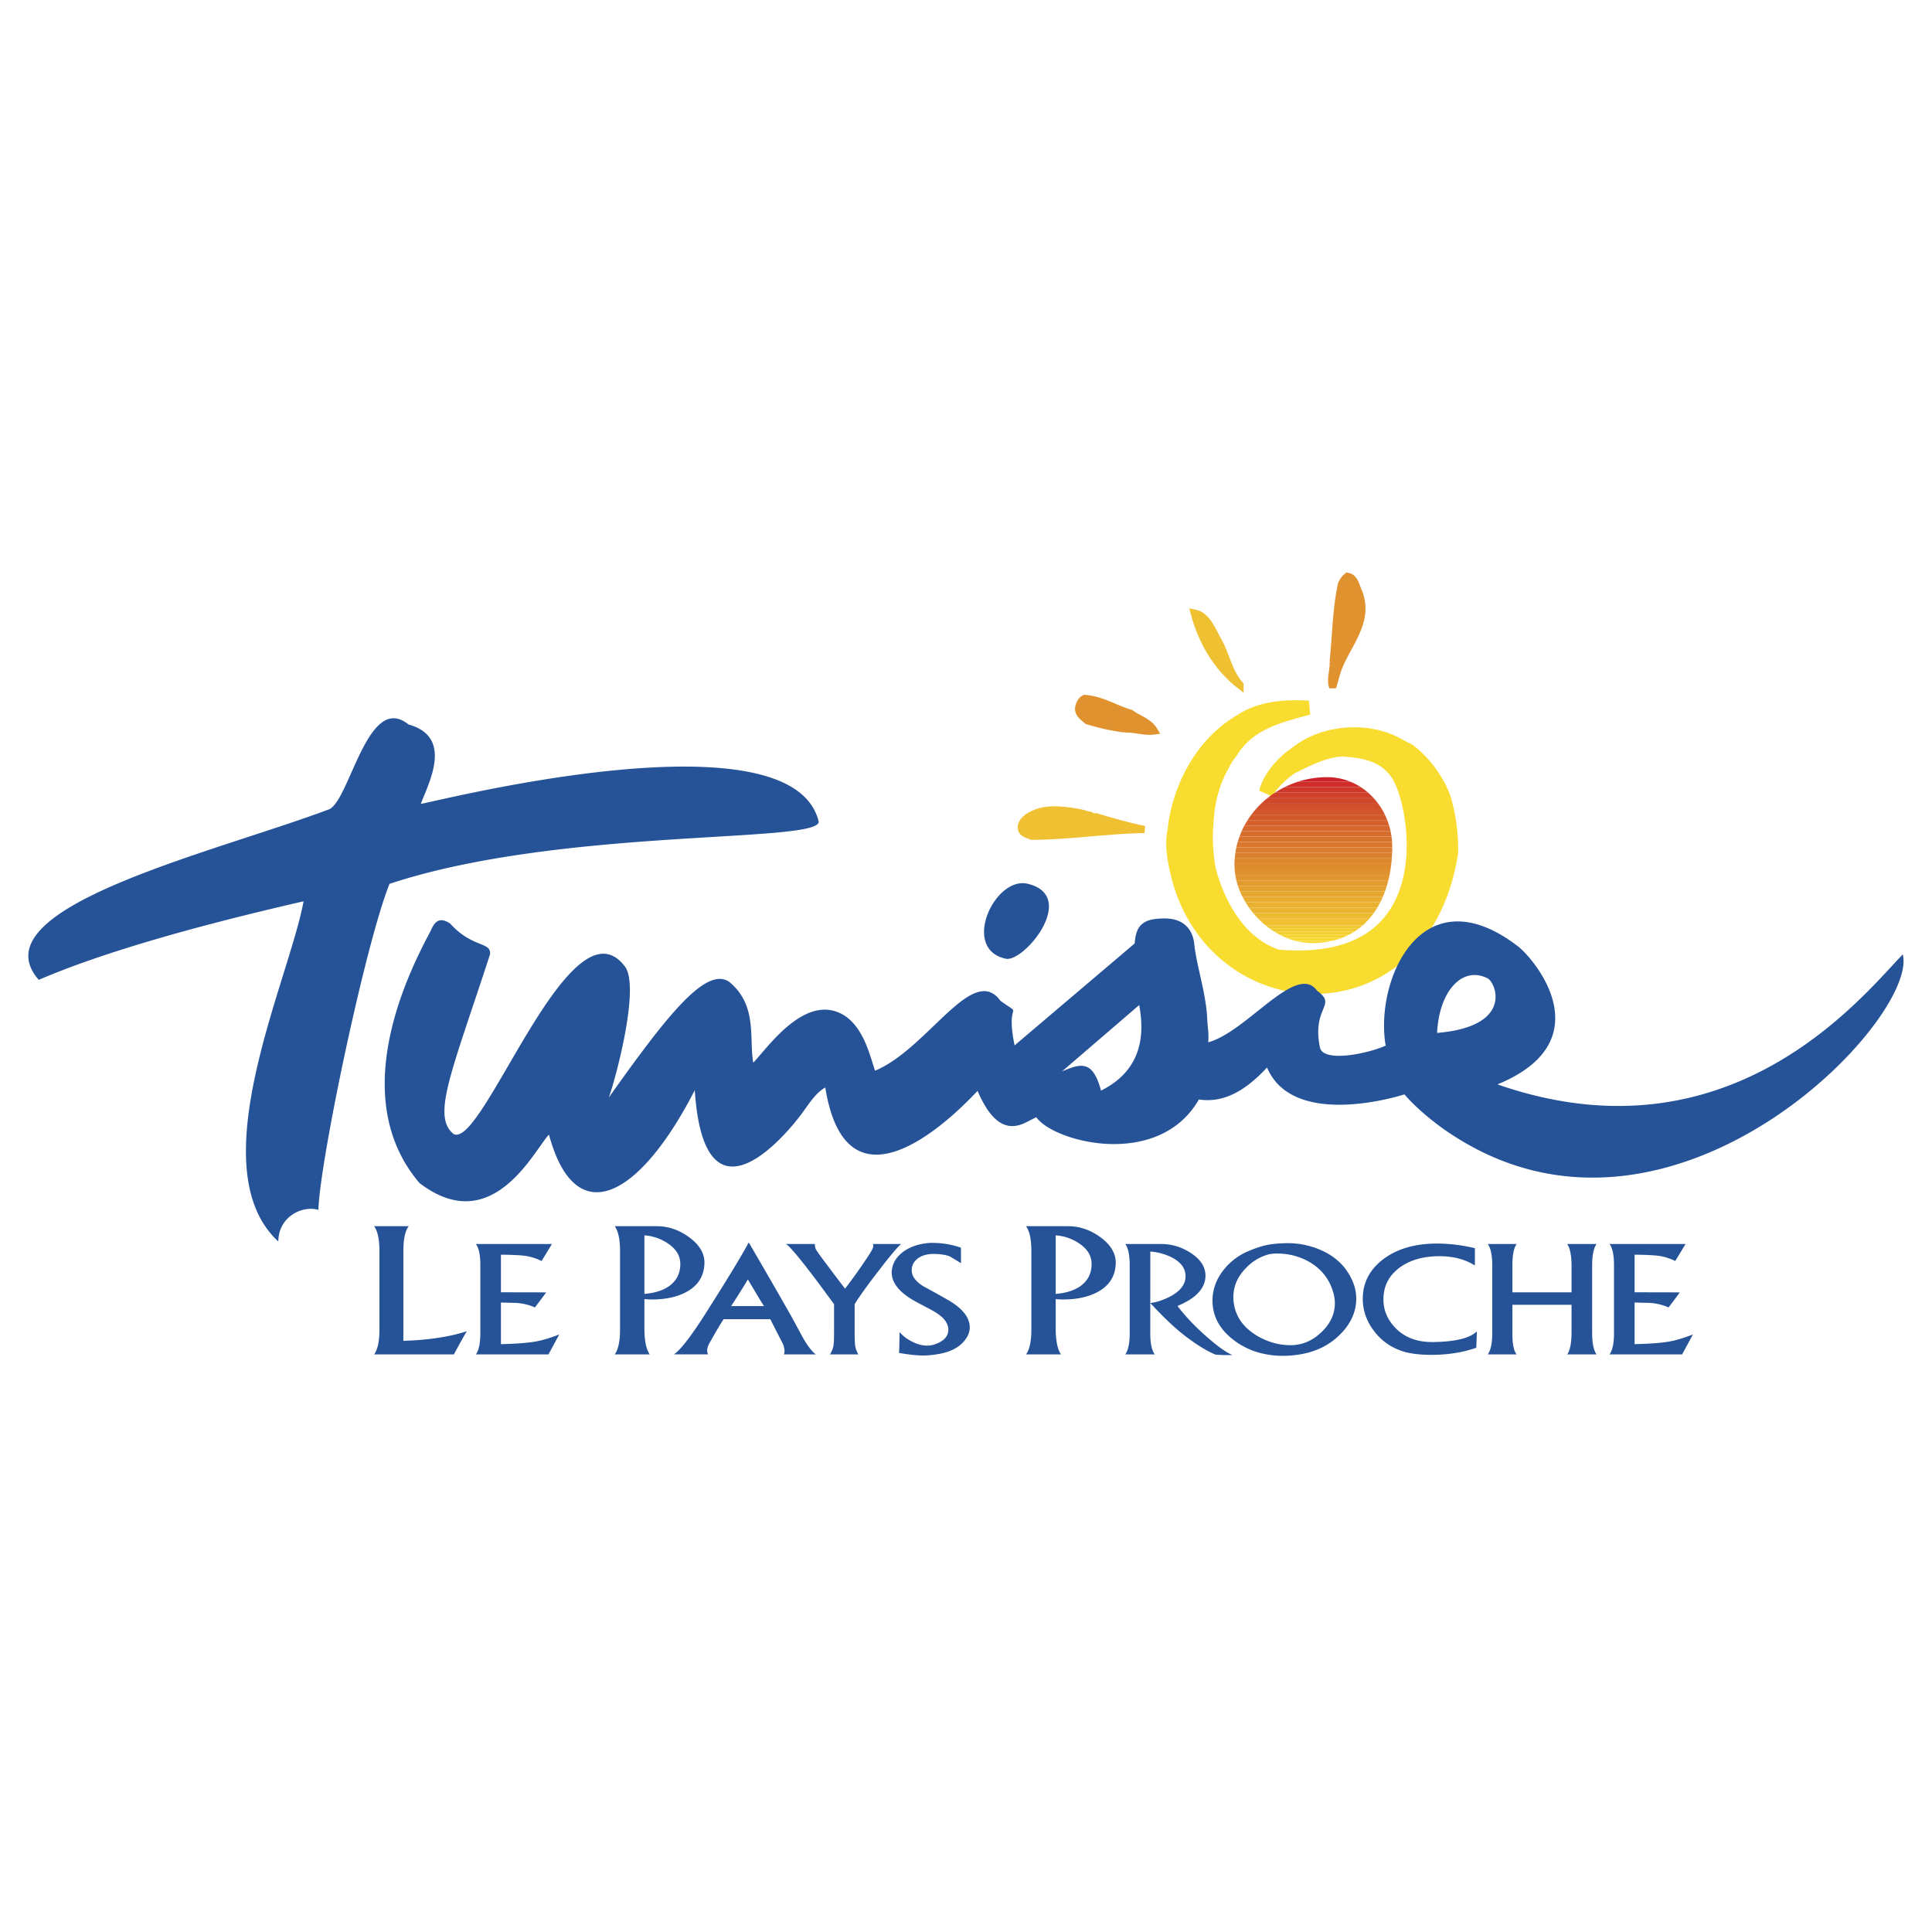 <svg xmlns="http://www.w3.org/2000/svg" width="2500" height="2500" viewBox="0 0 192.756 192.756"><g fill-rule="evenodd" clip-rule="evenodd"><path fill="#fff" d="M0 0h192.756v192.756H0V0z"/><path d="M127.467 95.447c17.041 1.467 14.012-15.205 12.02-18.186-1.205-1.886-3.199-2.317-5.109-2.457l-.059-.059c-2.074.012-3.777.943-5.504 1.793a9.2 9.2 0 0 0-2.502 2.515c.348-1.386 1.609-2.934 3-3.854 2.607-2.131 6.836-2.538 9.85-1.013l1.391.733c2.512 1.894 3.447 4.62 3.447 4.62.521 1.595.82 3.777.762 5.546-2.805 18.007-23.777 16.985-27.291 1.954-.35-1.497-.613-3.085-.174-4.634l-.045-.058c.59-4.122 2.85-8.243 6.557-10.396 1.9-1.281 4.381-1.479 6.732-1.339-2.863.768-5.99 1.49-7.729 4.365-.359.431-.66.908-.893 1.397-.984 1.758-1.482 3.726-1.564 5.868-.127 1.351-.033 2.818.176 4.238-.001.002 1.433 7.196 6.935 8.967z" fill="#f9dc30" stroke="#f9dc30" stroke-width="1.421" stroke-miterlimit="2.613"/><path d="M121.568 63.987c.787 1.411 1.039 3.119 2.15 4.333v.07c-2.404-1.877-3.85-4.503-4.58-7.241 1.335.255 1.827 1.807 2.43 2.838z" fill="#efc031" stroke="#efc031" stroke-width=".71" stroke-miterlimit="2.613"/><path d="M112.816 71.163c.787.593 1.826.833 2.359 1.764-.998.141-1.938-.24-2.979-.198a22.756 22.756 0 0 1-3.707-.818c-.395-.325-.941-.706-.871-1.284.057-.381.266-.805.604-.946 1.686.112 3.034 1.03 4.594 1.482z" fill="#e0922f" stroke="#e0922f" stroke-width=".71" stroke-miterlimit="2.613"/><path d="M108.498 81.333c.324-.137.518.305.859.156 1.576.468 3.236.957 4.824 1.268-3.766.061-7.447.666-11.215.681-.402-.188-.969-.243-1.061-.746-.102-.52.293-.887.637-1.164 1.512-1.018 3.346-.762 5.109-.465.203.064.628.098.847.27z" fill="#efc031" stroke="#efc031" stroke-width=".71" stroke-miterlimit="2.613"/><path d="M135.941 92.334h-9.66c-.121-.1-.24-.202-.357-.308h10.348a7.399 7.399 0 0 1-.331.308z" fill="#efc031"/><path d="M135.564 92.642h-8.881a9.105 9.105 0 0 1-.402-.308h9.66a7.02 7.02 0 0 1-.377.308z" fill="#f1c631"/><path d="M135.123 92.949h-7.982a7.436 7.436 0 0 1-.457-.307h8.881c-.143.108-.29.21-.442.307z" fill="#f2ca30"/><path d="M134.588 93.256h-6.912a7.48 7.48 0 0 1-.535-.308h7.982a6.286 6.286 0 0 1-.535.308z" fill="#f4cf30"/><path d="M133.904 93.564h-5.572a7.513 7.513 0 0 1-.656-.308h6.912a6.618 6.618 0 0 1-.684.308z" fill="#f6d330"/><path d="M132.902 93.872h-3.66a7.216 7.216 0 0 1-.91-.308h5.572a7.4 7.4 0 0 1-1.002.308z" fill="#f8d930"/><path d="M129.242 93.872h3.66a8.834 8.834 0 0 1-2.006.219 6.56 6.56 0 0 1-1.654-.219z" fill="#f9dc30"/><path d="M134.744 77.996h-5.26a9.547 9.547 0 0 1 2.924-.458 6.13 6.13 0 0 1 2.336.458z" fill="#cc2229"/><path d="M135.783 78.542h-7.641c.43-.214.877-.397 1.342-.546h5.26c.365.15.713.333 1.039.546z" fill="#cd2e29"/><path d="M136.504 79.088h-9.314c.305-.199.623-.382.953-.546h7.641c.253.166.493.348.72.546z" fill="#ce3829"/><path d="M137.061 79.635h-10.625c.242-.194.494-.376.754-.547h9.314c.195.171.383.354.557.547z" fill="#cf4029"/><path d="M137.506 80.182h-11.689c.197-.191.404-.374.619-.546h10.625c.158.173.306.356.445.546z" fill="#d0482a"/><path d="M137.869 80.728h-12.574c.166-.189.34-.371.521-.546h11.689c.13.175.253.358.364.546z" fill="#d14f2a"/><path d="M138.166 81.274h-13.314c.141-.188.287-.37.443-.546h12.574c.108.177.205.36.297.546z" fill="#d2562b"/><path d="M138.406 81.821h-13.932c.119-.187.244-.369.377-.546h13.314c.089.178.169.36.241.546z" fill="#d35b2b"/><path d="M138.594 82.368h-14.439c.1-.187.207-.369.32-.547h13.932c.068.179.13.362.187.547z" fill="#d4612b"/><path d="M138.736 82.914h-14.852a8.65 8.65 0 0 1 .27-.546h14.439c.055.179.102.361.143.546z" fill="#d5672c"/><path d="M138.834 83.46h-15.17c.066-.185.141-.367.221-.546h14.852c.038.18.072.362.097.546z" fill="#d76d2c"/><path d="M138.889 84.007h-15.404c.055-.185.113-.367.18-.546h15.17c.024.18.042.362.054.546z" fill="#d8732d"/><path d="M138.902 84.553h-15.555c.039-.185.086-.367.137-.546h15.404a7.037 7.037 0 0 1 .014.546z" fill="#d9782d"/><path d="M138.891 85.1H123.25c.025-.185.059-.367.098-.547h15.555c-.001.184-.005.366-.012.547z" fill="#da7d2d"/><path d="M138.859 85.646h-15.672c.016-.184.035-.366.062-.546h15.641c-.007.183-.017.365-.031.546z" fill="#db812e"/><path d="M138.807 86.193h-15.643c.002-.184.01-.366.023-.546h15.672a12.3 12.3 0 0 1-.052.546z" fill="#dd882e"/><path d="M138.734 86.739H123.18c-.012-.15-.018-.3-.018-.449l.002-.097h15.643c-.02.183-.045.366-.073.546z" fill="#de8b2e"/><path d="M138.637 87.286h-15.395a7.206 7.206 0 0 1-.062-.547h15.555c-.03.184-.063.367-.098.547z" fill="#e0912f"/><path d="M138.514 87.833h-15.162a7.32 7.32 0 0 1-.109-.546h15.395c-.038.183-.079.366-.124.546z" fill="#e1962f"/><path d="M138.365 88.379h-14.857a7.674 7.674 0 0 1-.156-.546h15.162a11.82 11.82 0 0 1-.149.546z" fill="#e39b30"/><path d="M138.184 88.925h-14.473a7.795 7.795 0 0 1-.203-.546h14.857a11.26 11.26 0 0 1-.181.546z" fill="#e4a130"/><path d="M137.969 89.471h-14.006a8.991 8.991 0 0 1-.252-.546h14.473c-.067.186-.139.368-.215.546z" fill="#e6a630"/><path d="M137.711 90.018h-13.445a8.831 8.831 0 0 1-.303-.547h14.006c-.08.187-.166.369-.258.547z" fill="#e8ac30"/><path d="M137.408 90.565h-12.785a9.149 9.149 0 0 1-.357-.547h13.445c-.094.188-.195.37-.303.547z" fill="#eab131"/><path d="M137.049 91.111h-12.004a9.681 9.681 0 0 1-.422-.546h12.785c-.113.188-.232.37-.359.546z" fill="#ebb531"/><path d="M136.615 91.658h-11.076a8.522 8.522 0 0 1-.494-.547h12.004a7.44 7.44 0 0 1-.434.547z" fill="#edbb31"/><path d="M136.086 92.204h-9.959a9.177 9.177 0 0 1-.588-.546h11.076a7.379 7.379 0 0 1-.529.546z" fill="#efc031"/><path d="M133.01 66.013c.271-2.575.281-5.221.824-7.718.111-.296.346-.622.586-.809.803.134.854 1.061 1.174 1.655 1.129 3.042-1.369 5.316-2.209 7.929l-.424 1.5c-.285-.871.115-1.694.049-2.557z" fill="#e0922f" stroke="#e0922f" stroke-width=".71" stroke-miterlimit="2.613"/><path d="M40.778 122.338c-.356.465-.534 1.289-.534 2.473v8.965c2.506-.08 4.614-.4 6.325-.957-.423.73-.853 1.5-1.289 2.311h-7.953c.354-.49.53-1.314.53-2.471v-7.848c0-1.156-.177-1.98-.53-2.473h3.451zM55.062 124.115c-.023.045-.365.611-1.027 1.697a5.658 5.658 0 0 0-1.489-.494c-.514-.08-1.37-.127-2.568-.137v3.752c3.071 0 4.572.006 4.504.018-.126.184-.497.682-1.113 1.494-.56-.256-1.193-.408-1.901-.455l-1.49-.035v4.152c1.495-.035 2.641-.121 3.439-.26.673-.115 1.466-.352 2.379-.709-.239.447-.598 1.109-1.075 1.99h-7.24c.294-.412.442-1.121.442-2.127v-6.76c0-1.018-.147-1.727-.442-2.127h7.581v.001zM66.7 128.354c-.61.412-1.412.658-2.406.738v-5.84a4.736 4.736 0 0 1 2.327.797c.822.545 1.24 1.215 1.253 2.014.013.982-.379 1.746-1.174 2.291zm-1.878 6.775c-.339-.49-.515-1.314-.529-2.471v-3.049c.237.025.489.039.753.039 1.309 0 2.42-.23 3.332-.695 1.229-.625 1.864-1.594 1.904-2.91.026-.955-.466-1.812-1.479-2.568-1.012-.758-2.107-1.137-3.284-1.137h-4.188c.353.492.53 1.316.53 2.473v7.848c0 1.156-.177 1.98-.53 2.471h3.491v-.001zM74.618 127.648c.797 1.354 1.332 2.24 1.605 2.662h-3.279a79.972 79.972 0 0 0 1.674-2.662zm-4.064 7.086c0-.172.062-.391.188-.654.637-1.146 1.121-1.967 1.451-2.459h4.662l1.264 2.477c.17.459.198.803.085 1.031h3.192c-.353-.252-.763-.771-1.229-1.561l-1.229-2.266a801.933 801.933 0 0 0-4.235-7.344c-.717 1.34-2.174 3.736-4.372 7.189-1.4 2.197-2.43 3.523-3.09 3.98h3.416a.739.739 0 0 1-.103-.393zM85.269 132.916c0 .652.017 1.098.051 1.338.045.299.152.59.321.875h-2.834a2.51 2.51 0 0 0 .354-.908c.036-.219.053-.641.053-1.27v-2.832a233.493 233.493 0 0 0-2.073-2.797c-1.45-1.908-2.357-2.979-2.723-3.207h2.886c-.012.193.023.371.103.531.022.057.147.246.375.566.16.229 1.002 1.35 2.527 3.363a56.537 56.537 0 0 0 2.374-3.346c.296-.447.444-.756.444-.926a.513.513 0 0 0-.034-.189h2.818c-.353.285-1.104 1.178-2.252 2.676-1.127 1.453-1.923 2.562-2.389 3.328v2.798h-.001z" fill="#265398"/><path d="M89.699 134.982c.023-.402.04-1.096.051-2.084.331.391.74.703 1.23.943.523.275 1.029.412 1.519.412.239 0 .467-.033.683-.102.956-.309 1.435-.807 1.435-1.492 0-.297-.109-.6-.325-.908-.216-.309-.631-.641-1.246-.994l-1.742-.926c-1.559-.869-2.339-1.828-2.339-2.881 0-.238.046-.49.137-.752.17-.492.506-.926 1.008-1.305.603-.443 1.343-.725 2.22-.84.193-.033.409-.051.648-.051 1.025 0 1.986.16 2.886.479.011-.092.017.426.017 1.553a33.335 33.335 0 0 0-1.127-.686c-.388-.148-.895-.229-1.52-.24-.74-.012-1.315.154-1.725.498-.375.309-.558.699-.546 1.168.011.549.381 1.059 1.11 1.527.82.447 1.633.898 2.442 1.357 1.491.848 2.237 1.773 2.237 2.781 0 .4-.137.791-.41 1.168-.581.824-1.571 1.334-2.971 1.527a8.045 8.045 0 0 1-1.247.104c-.626.002-1.435-.084-2.425-.256zM107.734 128.354c-.609.412-1.412.658-2.406.738v-5.84a4.733 4.733 0 0 1 2.328.797c.82.545 1.238 1.215 1.252 2.014.014.982-.377 1.746-1.174 2.291zm-1.877 6.775c-.34-.49-.516-1.314-.529-2.471v-3.049c.238.025.49.039.754.039 1.309 0 2.42-.23 3.332-.695 1.229-.625 1.863-1.594 1.904-2.91.025-.955-.467-1.812-1.48-2.568-1.012-.758-2.105-1.137-3.283-1.137h-4.188c.354.492.531 1.316.531 2.473v7.848c0 1.156-.178 1.98-.531 2.471h3.49v-.001zM112.27 135.129c.293-.412.441-1.121.441-2.127v-6.76c0-1.018-.148-1.727-.441-2.127h3.59c1.047 0 2.027.297 2.939.891.969.627 1.459 1.375 1.471 2.244.01 1.256-.92 2.271-2.793 3.047.82 1.074 1.811 2.113 2.971 3.117 1.07.938 1.908 1.531 2.512 1.781-.752.012-1.32-.006-1.707-.051-.785-.332-1.674-.861-2.662-1.594-1.082-.775-2.355-1.957-3.824-3.545.637-.08 1.309-.301 2.014-.668 1.023-.559 1.523-1.244 1.5-2.055-.021-.775-.494-1.393-1.416-1.85a5.68 5.68 0 0 0-2.098-.564l-.004 8.133c0 1.006.148 1.715.443 2.127h-2.936v.001z" fill="#265398"/><path d="M123.053 129.422c0-1.062.398-2.012 1.195-2.848.684-.732 1.48-1.211 2.391-1.441.24-.045.494-.068.77-.068 1.172 0 2.248.281 3.227.842 1.229.709 2.031 1.75 2.406 3.123.092.33.137.662.137.994 0 1.029-.414 1.963-1.246 2.797-.738.732-1.547 1.172-2.424 1.32-.24.047-.49.068-.752.068-1.16 0-2.277-.312-3.346-.943-1.174-.709-1.908-1.611-2.203-2.711a4.373 4.373 0 0 1-.155-1.133zm-.887-2.828c-.797.961-1.195 2.021-1.195 3.178 0 .184.01.367.033.551.148 1.293.83 2.41 2.049 3.35a7.419 7.419 0 0 0 2.648 1.305 8.877 8.877 0 0 0 2.305.293c.613 0 1.234-.057 1.861-.172 1.559-.285 2.857-.959 3.893-2.018 1.035-1.061 1.553-2.232 1.553-3.516 0-.537-.102-1.07-.307-1.596-.615-1.535-1.742-2.641-3.381-3.316a8.25 8.25 0 0 0-3.381-.619c-.797.023-1.439.09-1.93.197-.49.109-1.076.307-1.76.594a6.16 6.16 0 0 0-2.388 1.769zM147.285 134.467c-1.355.473-2.846.707-4.473.707-1.23 0-2.227-.133-2.99-.395-1.172-.412-2.109-1.109-2.816-2.094-.695-.949-1.041-1.986-1.041-3.107 0-1.578.666-2.881 1.998-3.912 1.389-1.062 3.188-1.596 5.396-1.596 1.229 0 2.492.154 3.791.461v1.727c-.98-.617-2.154-.926-3.52-.926-1.537 0-2.805.338-3.809 1.012-1.24.836-1.838 1.986-1.791 3.449.033 1.008.426 1.898 1.178 2.678.934.982 2.215 1.457 3.842 1.424 2.174-.035 3.609-.389 4.303-1.064-.044 1.206-.068 1.751-.068 1.636zM150.893 128.934h5.9v-2.691c-.01-1.018-.154-1.727-.43-2.127h2.92c-.291.424-.434 1.133-.434 2.127v6.76c0 .984.143 1.693.434 2.127h-2.92c.275-.4.42-1.107.43-2.125v-2.826h-5.9v2.826c-.012 1.029.127 1.736.416 2.125h-2.869c.295-.434.443-1.143.443-2.127v-6.76c0-.994-.148-1.703-.443-2.127h2.869c-.277.4-.416 1.109-.416 2.127v2.691zM168.166 124.115c-.021.045-.365.611-1.027 1.697a5.664 5.664 0 0 0-1.488-.494c-.516-.08-1.371-.127-2.568-.137v3.752c3.07 0 4.57.006 4.502.018-.125.184-.496.682-1.111 1.494a5.4 5.4 0 0 0-1.902-.455l-1.488-.035v4.152c1.494-.035 2.641-.121 3.439-.26.672-.115 1.465-.352 2.379-.709-.238.447-.598 1.109-1.076 1.99h-7.24c.295-.412.443-1.121.443-2.127v-6.76c0-1.018-.148-1.727-.443-2.127h7.58v.001zM102.557 88.179c-3.32-.819-6.708 6.514-2.217 7.472 1.836.392 7.265-6.227 2.217-7.472zm-20.883-6.237c.347 2.237-25.577.554-42.81 6.238-2.392 5.919-6.971 27.718-7.096 32.531-1.529-.465-3.967.604-4.003 3.152-7.939-7.328 1.089-26.092 2.521-33.939-11.564 2.65-20.462 5.272-26.42 7.836-6.297-7.204 17.571-12.714 28.992-17.025 2.066-.983 3.851-11.736 7.901-8.452 4.52 1.247 1.997 5.852 1.228 7.915.333.084 36.91-9.473 39.687 1.744zm20.691 30.04c-1.891.963-3.453.07-4.832-3.143-4.61 4.9-13.274 11.609-15.194-.336-.848.453-1.511 1.441-2.111 2.279-1.277 1.828-9.937 12.752-10.911-2.012-5.556 10.822-11.933 14.131-14.547 4.428-1.474 1.543-5.654 10.406-12.923 4.828-7.627-8.959-.512-22.033 1.119-25.152.342-.8.794-1.493 1.941-.738 2.228 2.48 4.135 1.793 3.981 3.086-3.833 11.771-5.846 16.152-3.624 17.923 2.935 1.508 11.658-23.869 17.083-16.717 1.572 2.072-1.021 11.537-1.612 13.08 5.839-8.23 9.719-13.148 12.034-11.537 2.841 2.354 1.948 5.684 2.384 8.049 1.261-1.254 4.883-6.646 8.605-4.963 2.335 1.055 3.019 4.225 3.547 5.768 5.29-2.217 9.738-10.781 12.509-6.975 2.428 1.744.449-.277 1.412 4.449l11.984-10.173c.115-1.906.928-2.492 2.996-2.492 1.725 0 2.771.92 2.943 2.538.23 2.195 1.174 4.889 1.293 7.428.053 1.129.182 1.43.104 2.389 3.867-1.043 8.805-8.012 10.857-5.148 2.07 1.512-.537 1.557.285 5.65.318 1.592 4.908.592 6.547-.166l.033.107c-1.195-6.523 3.523-17.426 13.18-10.016 1.713 1.325 8.471 9.45-2.045 13.774 23.34 8.117 36.604-9.062 40.439-12.968 1.627 6.41-22.961 32.312-44.893 18.042-1.562-.99-3.615-2.648-4.826-4.078 0 0-11.049 3.619-13.711-2.682-2.199 2.377-4.371 3.555-6.797 3.193-4.047 7.016-14.529 4.229-16.221 1.764l-1.029.521zm41.014-8.927c.207-4.256 2.584-6.747 5.094-5.418.89.646 2.345 4.795-5.094 5.418zm-29.719-2.782c.344 1.965.873 6.221-3.812 8.535-.826-3.115-2.057-2.689-3.889-1.914l7.701-6.621z" fill="#265398"/></g></svg>